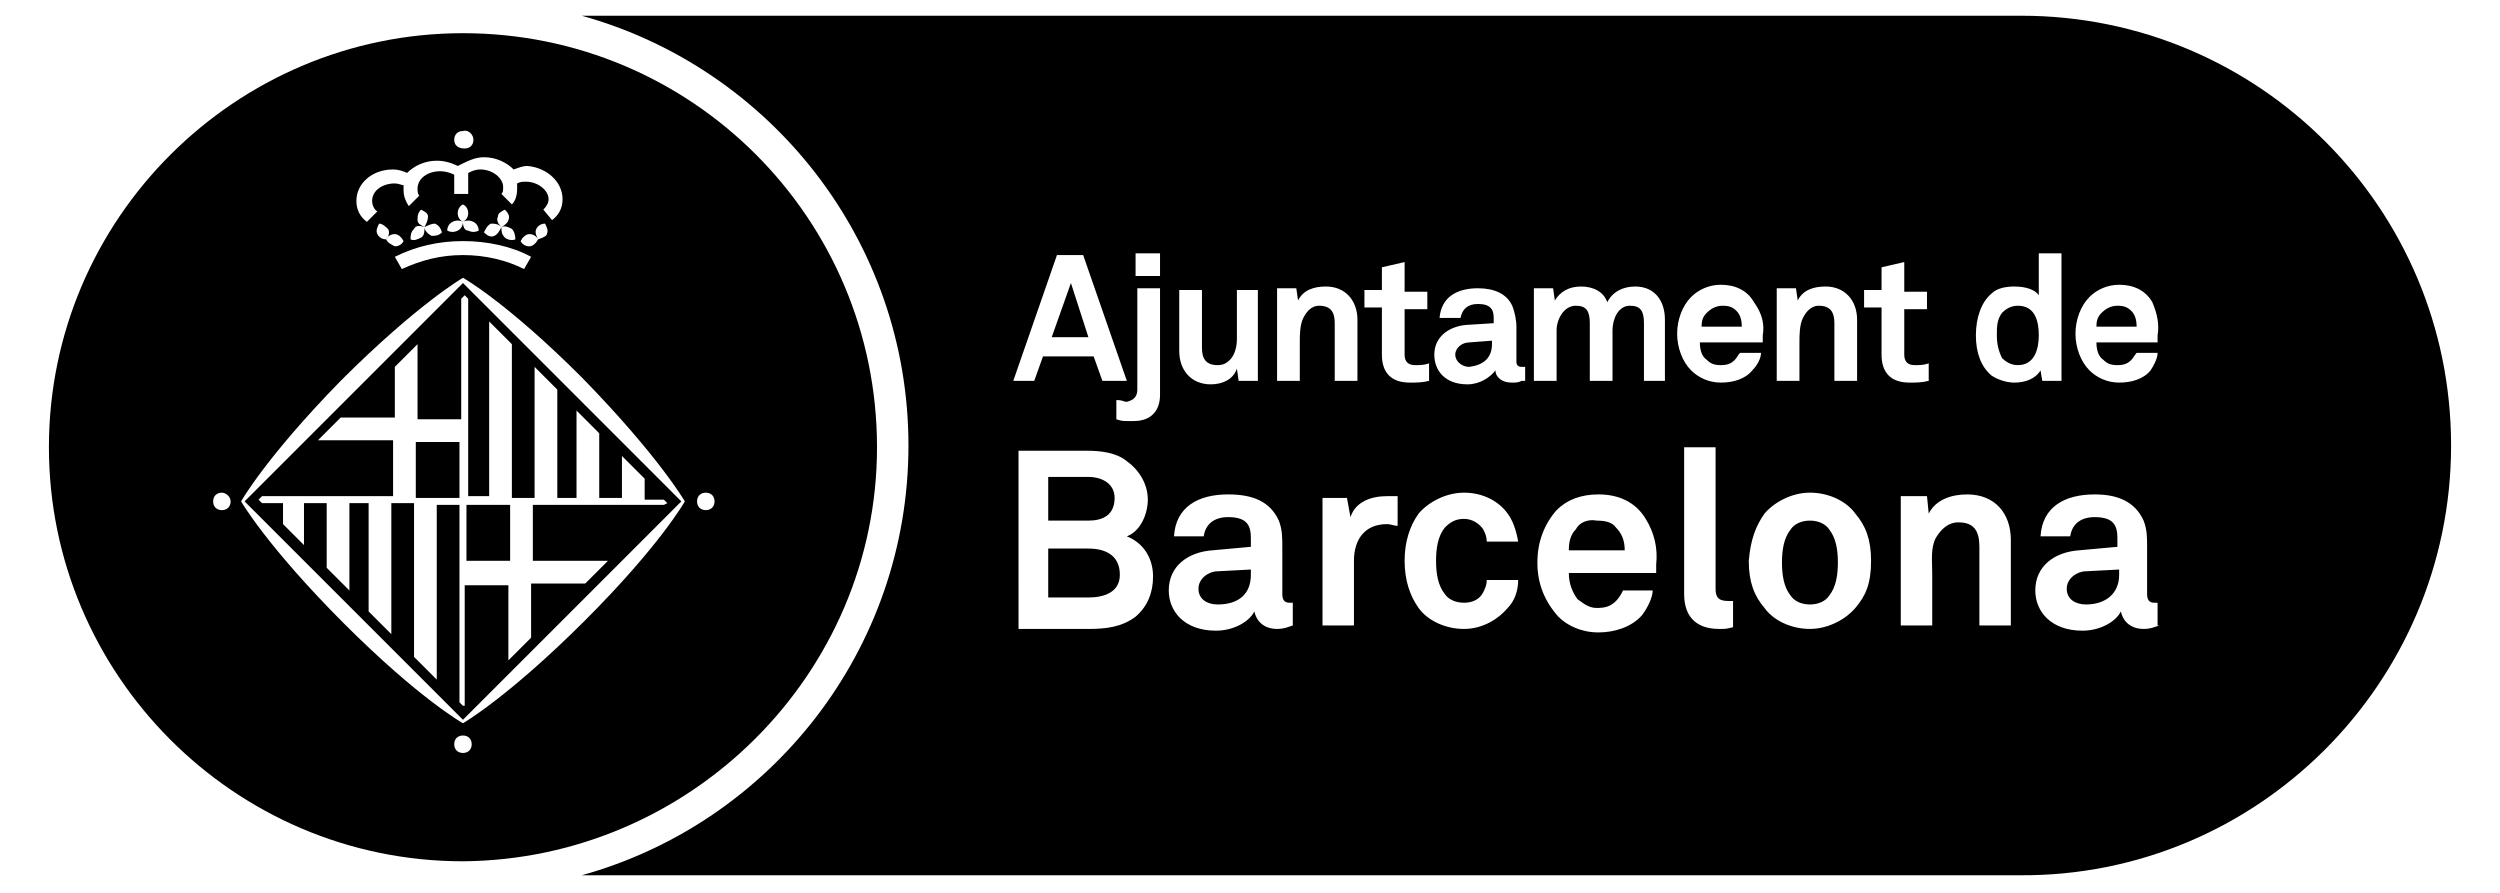 <?xml version="1.0" encoding="utf-8"?>
<!-- Generator: Adobe Illustrator 25.4.1, SVG Export Plug-In . SVG Version: 6.00 Build 0)  -->
<svg version="1.1" id="Capa_1" xmlns="http://www.w3.org/2000/svg" xmlns:xlink="http://www.w3.org/1999/xlink" x="0px" y="0px"
	 viewBox="0 0 143.1 51.1" style="enable-background:new 0 0 143.1 51.1;" xml:space="preserve">
<g>
	<path d="M140.3,25.5c0-13.6-11-24.6-24.6-24.6h0H33.3c10.8,3,18.7,12.9,18.7,24.6c0,11.7-7.9,21.6-18.7,24.6h82.3
		C129.2,50.2,140.3,39.1,140.3,25.5 M96.4,25.6h1.8v8.1c0,0.4,0.1,0.7,0.7,0.7c0.2,0,0.2,0,0.3,0v1.5c-0.4,0.1-0.4,0.1-0.8,0.1
		c-1.2,0-2-0.6-2-2V25.6z M88,32.2c0-1.2,0.4-2.2,1.1-3c0.6-0.6,1.4-0.9,2.4-0.9c1.1,0,2.1,0.4,2.7,1.4c0.5,0.8,0.7,1.7,0.6,2.6
		c0,0,0,0.3,0,0.5h-5c0,0.6,0.2,1.1,0.5,1.5c0.3,0.2,0.6,0.5,1.1,0.5c0.5,0,0.8-0.1,1.1-0.4c0.2-0.2,0.3-0.4,0.4-0.6h1.7
		c0,0.4-0.3,1-0.6,1.4c-0.6,0.7-1.6,1-2.5,1c-1,0-1.8-0.4-2.3-0.9C88.4,34.4,88,33.4,88,32.2 M80.4,32.1c0-1.1,0.3-2,0.8-2.7
		c0.5-0.6,1.5-1.2,2.6-1.2c1.1,0,2,0.5,2.5,1.2c0.3,0.4,0.5,1,0.6,1.6h-1.8c0-0.3-0.1-0.5-0.2-0.7c-0.2-0.3-0.6-0.6-1.1-0.6
		c-0.5,0-0.8,0.2-1.1,0.5c-0.4,0.5-0.5,1.2-0.5,1.9c0,0.7,0.1,1.4,0.5,1.9c0.2,0.3,0.6,0.5,1.1,0.5c0.5,0,0.9-0.2,1.1-0.6
		c0.1-0.2,0.2-0.4,0.2-0.7h1.8c0,0.6-0.2,1.2-0.6,1.6c-0.5,0.6-1.4,1.2-2.5,1.2c-1.1,0-2.1-0.5-2.6-1.2
		C80.7,34.1,80.4,33.2,80.4,32.1 M75.6,28.5h1.5l0.2,1.1c0.3-0.9,1.2-1.2,2.1-1.2c0.2,0,0.4,0,0.6,0v1.7c-0.2,0-0.4-0.1-0.6-0.1
		c-1.3,0-1.9,0.9-1.9,2.1v3.7h-1.8V28.5z M58.2,25.8h4c0.8,0,1.7,0.1,2.3,0.6c0.7,0.5,1.2,1.3,1.2,2.2c0,0.8-0.4,1.8-1.2,2.1
		c1,0.4,1.5,1.3,1.5,2.3c0,0.9-0.3,1.7-1,2.3c-0.8,0.6-1.7,0.7-2.7,0.7h-4V25.8z M64.5,21.8h-1.4l-0.5-1.4h-2.9l-0.5,1.4H58l2.5-7.2
		H62L64.5,21.8z M65.1,22.3v-5.8h1.3v6.1c0,0.9-0.5,1.5-1.5,1.5c-0.1,0-0.3,0-0.4,0c-0.2,0-0.3,0-0.6-0.1v-1.1
		c0.4,0,0.4,0.1,0.6,0.1C64.9,22.9,65.1,22.7,65.1,22.3 M66.4,15.8H65v-1.3h1.4V15.8z M72,21.8h-1.1l-0.1-0.7
		C70.6,21.7,70,22,69.3,22c-1.1,0-1.8-0.8-1.8-1.9v-3.5h1.3v3.3c0,0.6,0.2,1,0.9,1c0.3,0,0.5-0.1,0.7-0.3c0.3-0.3,0.4-0.8,0.4-1.2
		v-2.8H72V21.8z M73.2,29.8c0.2,0.5,0.2,1,0.2,1.5V34c0,0.3,0.1,0.5,0.4,0.5c0.1,0,0.2,0,0.2,0v1.3c-0.3,0.1-0.5,0.2-0.9,0.2
		c-0.8,0-1.2-0.5-1.3-1c-0.3,0.6-1.2,1.1-2.2,1.1c-1.8,0-2.7-1.1-2.7-2.3c0-1.4,1.1-2.2,2.5-2.3l2.2-0.2v-0.5c0-0.7-0.2-1.2-1.3-1.2
		c-0.8,0-1.3,0.4-1.4,1.1h-1.7c0.1-1.7,1.4-2.4,3.1-2.4C71.7,28.3,72.7,28.7,73.2,29.8 M77.7,21.8h-1.3v-3.3c0-0.6-0.2-1-0.9-1
		c-0.4,0-0.7,0.3-0.9,0.7c-0.2,0.4-0.2,1-0.2,1.4v2.2h-1.3v-5.3h1.1l0.1,0.7c0.3-0.6,0.9-0.8,1.6-0.8c1.1,0,1.8,0.8,1.8,1.9V21.8z
		 M81.8,21.8c-0.4,0.1-0.7,0.1-1.1,0.1c-1.1,0-1.6-0.6-1.6-1.6v-2.7h-1v-1h1v-1.3l1.3-0.3v1.7h1.3v1h-1.3v2.6c0,0.4,0.2,0.6,0.6,0.6
		c0.3,0,0.5,0,0.8-0.1V21.8z M87.1,21.8c-0.2,0.1-0.3,0.1-0.6,0.1c-0.5,0-0.9-0.3-0.9-0.7C85.3,21.6,84.7,22,84,22
		c-1.3,0-1.9-0.8-1.9-1.7c0-1,0.8-1.6,1.8-1.7l1.6-0.1v-0.3c0-0.5-0.2-0.8-0.9-0.8c-0.6,0-0.9,0.3-1,0.8h-1.2c0.1-1.2,1-1.7,2.2-1.7
		c0.9,0,1.7,0.3,2,1.1c0.1,0.3,0.2,0.7,0.2,1.1v2c0,0.2,0.1,0.3,0.3,0.3c0.1,0,0.2,0,0.2,0V21.8z M95.4,21.8h-1.3v-3.3
		c0-0.7-0.2-1-0.8-1c-0.7,0-1,0.8-1,1.4v2.9H91v-3.3c0-0.7-0.2-1-0.8-1c-0.7,0-1.1,0.8-1.1,1.4v2.9h-1.3v-5.3h1.1l0.1,0.7
		c0.3-0.5,0.8-0.8,1.5-0.8c0.7,0,1.3,0.3,1.5,0.9c0.3-0.6,0.9-0.9,1.6-0.9c1.1,0,1.7,0.8,1.7,1.9V21.8z M100.9,19.2c0,0,0,0.2,0,0.4
		h-3.6c0,0.4,0.1,0.8,0.4,1c0.2,0.2,0.4,0.3,0.8,0.3c0.4,0,0.6-0.1,0.8-0.3c0.1-0.1,0.2-0.3,0.3-0.4h1.2c0,0.3-0.2,0.7-0.5,1
		c-0.4,0.5-1.1,0.7-1.8,0.7c-0.7,0-1.3-0.3-1.7-0.7c-0.5-0.5-0.8-1.3-0.8-2.1c0-0.8,0.3-1.6,0.8-2.1c0.4-0.4,1-0.7,1.7-0.7
		c0.8,0,1.5,0.3,1.9,1C100.9,18,101,18.6,100.9,19.2 M101,29.4c0.5-0.6,1.5-1.2,2.6-1.2c1.1,0,2.1,0.5,2.6,1.2
		c0.6,0.7,0.9,1.5,0.9,2.7c0,1.3-0.3,2-0.9,2.7c-0.5,0.6-1.5,1.2-2.6,1.2c-1.1,0-2.1-0.5-2.6-1.2c-0.6-0.7-0.9-1.5-0.9-2.7
		C100.2,30.9,100.5,30.1,101,29.4 M106.3,21.8H105v-3.3c0-0.6-0.2-1-0.9-1c-0.4,0-0.7,0.3-0.9,0.7c-0.2,0.4-0.2,1-0.2,1.4v2.2h-1.3
		v-5.3h1.1l0.1,0.7c0.3-0.6,0.9-0.8,1.6-0.8c1.1,0,1.8,0.8,1.8,1.9V21.8z M110.4,21.8c-0.4,0.1-0.7,0.1-1.1,0.1
		c-1.1,0-1.6-0.6-1.6-1.6v-2.7h-1v-1h1v-1.3l1.3-0.3v1.7h1.3v1h-1.3v2.6c0,0.4,0.2,0.6,0.6,0.6c0.3,0,0.5,0,0.8-0.1V21.8z
		 M112.6,28.3c1.6,0,2.5,1.1,2.5,2.6v4.9h-1.8v-4.5c0-0.9-0.3-1.4-1.2-1.4c-0.6,0-1,0.4-1.3,0.9c-0.3,0.6-0.2,1.3-0.2,2v3h-1.8v-7.4
		h1.5l0.1,1C110.8,28.6,111.7,28.3,112.6,28.3 M118,21.8h-1.1l-0.1-0.6c-0.3,0.5-0.9,0.7-1.5,0.7c-0.5,0-1-0.2-1.3-0.4
		c-0.6-0.5-0.9-1.3-0.9-2.3c0-1,0.3-1.9,0.9-2.4c0.3-0.3,0.8-0.4,1.3-0.4c0.7,0,1.2,0.2,1.4,0.5v-2.4h1.3V21.8z M123.5,19.2
		c0,0,0,0.2,0,0.4H120c0,0.4,0.1,0.8,0.4,1c0.2,0.2,0.4,0.3,0.8,0.3c0.4,0,0.6-0.1,0.8-0.3c0.1-0.1,0.2-0.3,0.3-0.4h1.2
		c0,0.3-0.2,0.7-0.4,1c-0.4,0.5-1.1,0.7-1.8,0.7c-0.7,0-1.3-0.3-1.7-0.7c-0.5-0.5-0.8-1.3-0.8-2.1c0-0.8,0.3-1.6,0.8-2.1
		c0.4-0.4,1-0.7,1.7-0.7c0.8,0,1.5,0.3,1.9,1C123.5,18,123.6,18.6,123.5,19.2 M123.6,35.8c-0.3,0.1-0.5,0.2-0.9,0.2
		c-0.8,0-1.2-0.5-1.3-1c-0.3,0.6-1.2,1.1-2.2,1.1c-1.8,0-2.7-1.1-2.7-2.3c0-1.4,1.1-2.2,2.5-2.3l2.2-0.2v-0.5c0-0.7-0.2-1.2-1.3-1.2
		c-0.8,0-1.3,0.4-1.4,1.1h-1.7c0.1-1.7,1.4-2.4,3.1-2.4c1.3,0,2.3,0.4,2.8,1.5c0.2,0.5,0.2,1,0.2,1.5V34c0,0.3,0.1,0.5,0.4,0.5
		c0.1,0,0.2,0,0.2,0V35.8z M121.3,32.9v-0.3l-1.9,0.1c-0.5,0-1.1,0.4-1.1,1c0,0.6,0.5,0.9,1.1,0.9C120.5,34.6,121.3,34,121.3,32.9
		 M120,18.7h2.3c0-0.4-0.1-0.7-0.3-0.9c-0.2-0.2-0.4-0.3-0.8-0.3c-0.4,0-0.7,0.2-0.9,0.4C120.1,18.1,120,18.3,120,18.7 M116.7,19.2
		c0-0.8-0.2-1.7-1.2-1.7c-0.4,0-0.7,0.2-0.9,0.4c-0.3,0.4-0.3,0.8-0.3,1.3c0,0.5,0.1,0.9,0.3,1.3c0.2,0.2,0.5,0.4,0.9,0.4
		C116.5,20.9,116.7,19.9,116.7,19.2 M103.6,29.8c-0.5,0-0.9,0.2-1.1,0.5c-0.4,0.5-0.5,1.2-0.5,1.9c0,0.7,0.1,1.4,0.5,1.9
		c0.2,0.3,0.6,0.5,1.1,0.5c0.5,0,0.9-0.2,1.1-0.5c0.4-0.5,0.5-1.2,0.5-1.9c0-0.7-0.1-1.4-0.5-1.9C104.5,30,104.1,29.8,103.6,29.8
		 M97.4,18.7h2.3c0-0.4-0.1-0.7-0.3-0.9c-0.2-0.2-0.4-0.3-0.8-0.3c-0.4,0-0.7,0.2-0.9,0.4C97.5,18.1,97.4,18.3,97.4,18.7 M85.4,19.7
		v-0.2l-1.3,0.1c-0.4,0-0.8,0.3-0.8,0.7c0,0.4,0.4,0.7,0.8,0.7C84.9,20.9,85.4,20.5,85.4,19.7 M71.6,32.9v-0.3l-1.9,0.1
		c-0.5,0-1.1,0.4-1.1,1c0,0.6,0.5,0.9,1.1,0.9C70.9,34.6,71.6,34,71.6,32.9 M60.2,19.3h2.1l-1-3.1L60.2,19.3z M62.3,27.3H60v2.5h2.3
		c0.8,0,1.5-0.3,1.5-1.3C63.8,27.7,63.1,27.3,62.3,27.3 M62.3,31.4H60v2.8h2.3c0.9,0,1.8-0.3,1.8-1.3C64.1,31.8,63.3,31.4,62.3,31.4
		 M90.2,30.3c-0.3,0.3-0.4,0.7-0.4,1.2H93c0-0.6-0.2-1-0.5-1.3c-0.2-0.3-0.6-0.4-1.1-0.4C90.9,29.7,90.4,29.9,90.2,30.3"/>
	<path d="M50.2,25.6c0-13.1-10.6-23.7-23.7-23.7c-13,0-23.7,10.6-23.7,23.7c0,13,10.6,23.7,23.7,23.7C39.5,49.2,50.2,38.6,50.2,25.6
		 M26,42.6c0-0.3,0.2-0.5,0.5-0.5c0.3,0,0.5,0.2,0.5,0.5c0,0.3-0.2,0.5-0.5,0.5C26.2,43.1,26,42.9,26,42.6 M13.2,28.7
		c0,0.3-0.2,0.5-0.5,0.5c-0.3,0-0.5-0.2-0.5-0.5c0-0.3,0.2-0.5,0.5-0.5C12.9,28.2,13.2,28.4,13.2,28.7 M27.1,8
		c0,0.3-0.2,0.5-0.5,0.5C26.2,8.5,26,8.3,26,8c0-0.3,0.2-0.5,0.5-0.5C26.8,7.4,27.1,7.7,27.1,8 M32.2,11.4c0,0.5-0.2,0.9-0.6,1.2
		L31.1,12c0.2-0.2,0.3-0.4,0.3-0.6c0-0.5-0.6-1-1.3-1c-0.2,0-0.3,0-0.5,0.1c0,0.1,0,0.2,0,0.3c0,0.4-0.1,0.7-0.3,0.9l-0.6-0.6
		c0.1-0.1,0.1-0.2,0.1-0.4c0-0.5-0.6-1-1.3-1c-0.3,0-0.5,0.1-0.7,0.2v1.2h-0.8V10c-0.2-0.1-0.5-0.2-0.8-0.2c-0.7,0-1.3,0.4-1.3,1
		c0,0.1,0,0.3,0.1,0.4l-0.6,0.6c-0.2-0.3-0.3-0.6-0.3-0.9c0-0.1,0-0.2,0-0.3c-0.1,0-0.3-0.1-0.5-0.1c-0.7,0-1.3,0.4-1.3,1
		c0,0.2,0.1,0.5,0.3,0.6l-0.6,0.6c-0.4-0.3-0.6-0.7-0.6-1.2c0-1,0.9-1.8,2.1-1.8c0.3,0,0.6,0.1,0.8,0.2c0.4-0.4,1-0.7,1.7-0.7
		c0.4,0,0.8,0.1,1.2,0.3C26.8,9.2,27.2,9,27.7,9c0.7,0,1.3,0.3,1.7,0.7c0.3-0.1,0.5-0.2,0.8-0.2C31.3,9.6,32.2,10.4,32.2,11.4
		 M30.8,13.7c-0.1-0.2-0.2-0.4-0.1-0.6c0.1-0.2,0.3-0.3,0.5-0.3c0.1,0.2,0.2,0.4,0.1,0.6C31.3,13.5,31.1,13.6,30.8,13.7
		c-0.1,0.2-0.3,0.4-0.5,0.4c-0.2,0-0.4-0.1-0.5-0.3c0.1-0.2,0.3-0.4,0.5-0.4C30.5,13.4,30.7,13.5,30.8,13.7 M30.4,14.7L30,15.4
		c-1-0.5-2.2-0.8-3.5-0.8c-1.3,0-2.4,0.3-3.5,0.8l-0.4-0.7c1.2-0.6,2.5-0.9,3.9-0.9C27.9,13.8,29.3,14.1,30.4,14.7 M28.7,13
		c0.2-0.1,0.4,0,0.6,0.1c0.1,0.1,0.2,0.3,0.2,0.6c-0.2,0.1-0.5,0-0.6-0.1C28.7,13.4,28.7,13.2,28.7,13c-0.1,0.2-0.2,0.4-0.4,0.5
		c-0.2,0.1-0.4,0-0.6-0.2c0.1-0.2,0.2-0.4,0.4-0.5C28.3,12.8,28.5,12.8,28.7,13c-0.2-0.2-0.3-0.4-0.2-0.6c0-0.2,0.2-0.3,0.4-0.4
		c0.2,0.2,0.3,0.4,0.2,0.6C29.1,12.7,28.9,12.9,28.7,13 M26.5,12.7c0.2-0.1,0.4-0.1,0.6,0c0.2,0.1,0.3,0.3,0.3,0.5
		c-0.2,0.1-0.4,0.1-0.6,0C26.6,13.2,26.5,13,26.5,12.7c0,0.2-0.1,0.4-0.3,0.5c-0.2,0.1-0.4,0.1-0.6,0c0-0.2,0.1-0.4,0.3-0.5
		C26.1,12.6,26.3,12.6,26.5,12.7c-0.2-0.1-0.3-0.3-0.3-0.5c0-0.2,0.1-0.4,0.3-0.5c0.2,0.1,0.3,0.3,0.3,0.5
		C26.8,12.4,26.7,12.6,26.5,12.7 M24.3,13c0.2-0.1,0.4-0.2,0.6-0.2c0.2,0.1,0.3,0.2,0.4,0.5c-0.2,0.2-0.4,0.2-0.6,0.2
		C24.5,13.4,24.3,13.2,24.3,13c0,0.2,0,0.5-0.2,0.6c-0.2,0.1-0.4,0.2-0.6,0.1c0-0.2,0-0.4,0.2-0.6C23.8,12.9,24,12.9,24.3,13
		c-0.2-0.1-0.4-0.2-0.4-0.4c0-0.2,0-0.4,0.2-0.6c0.2,0.1,0.4,0.2,0.4,0.4C24.5,12.6,24.4,12.8,24.3,13 M22.1,13.7
		c-0.2,0-0.4-0.1-0.5-0.3c-0.1-0.2,0-0.4,0.1-0.6c0.2,0,0.4,0.2,0.5,0.3C22.3,13.2,22.3,13.5,22.1,13.7c0.1-0.2,0.3-0.3,0.5-0.3
		c0.2,0,0.4,0.2,0.5,0.4c-0.1,0.2-0.3,0.3-0.5,0.3C22.4,14,22.2,13.9,22.1,13.7 M39.2,28.7c0,0-1.4,2.5-5.7,6.8
		c-4.4,4.4-7,5.9-7,5.9S24,40,19.7,35.7c-4.4-4.4-5.9-7-5.9-7s1.4-2.5,5.7-6.9c4.4-4.4,7-5.9,7-5.9s2.5,1.4,6.8,5.7
		C37.7,26.1,39.2,28.7,39.2,28.7 M40.9,28.7c0,0.3-0.2,0.5-0.5,0.5c-0.3,0-0.5-0.2-0.5-0.5c0-0.3,0.2-0.5,0.5-0.5
		C40.7,28.2,40.9,28.4,40.9,28.7 M26.5,41.2L39,28.7L26.5,16.2L14,28.7L26.5,41.2z M26.5,40.4l-0.2-0.2V28.9h-1.3v10l-1.3-1.3v-8.8
		h-1.3v7.5l-1.3-1.3v-6.2H20v5l-1.3-1.3v-3.7h-1.3v2.4L16.2,30v-1.2H15l-0.2-0.2l0.2-0.2h7.5v-3.2h-4.3l1.3-1.3h3.1V21l1.3-1.3v4.3
		h2.5v-6.9l0.2-0.2l0.2,0.2v11.3H28v-10l1.3,1.3v8.8h1.3V21l1.3,1.3v6.2H33v-5l1.3,1.3v3.7h1.3v-2.4l1.3,1.3v1.2H38l0.2,0.2L38,28.9
		h-7.5v3.2h4.3l-1.3,1.3h-3.1v3.1l-1.3,1.3v-4.3h-2.5v6.9L26.5,40.4z M29.2,28.9h-2.5v3.2h2.5V28.9z M23.8,28.5h2.5v-3.2h-2.5V28.5z
		 M24.3,13L24.3,13L24.3,13L24.3,13z"/>
</g>
</svg>
